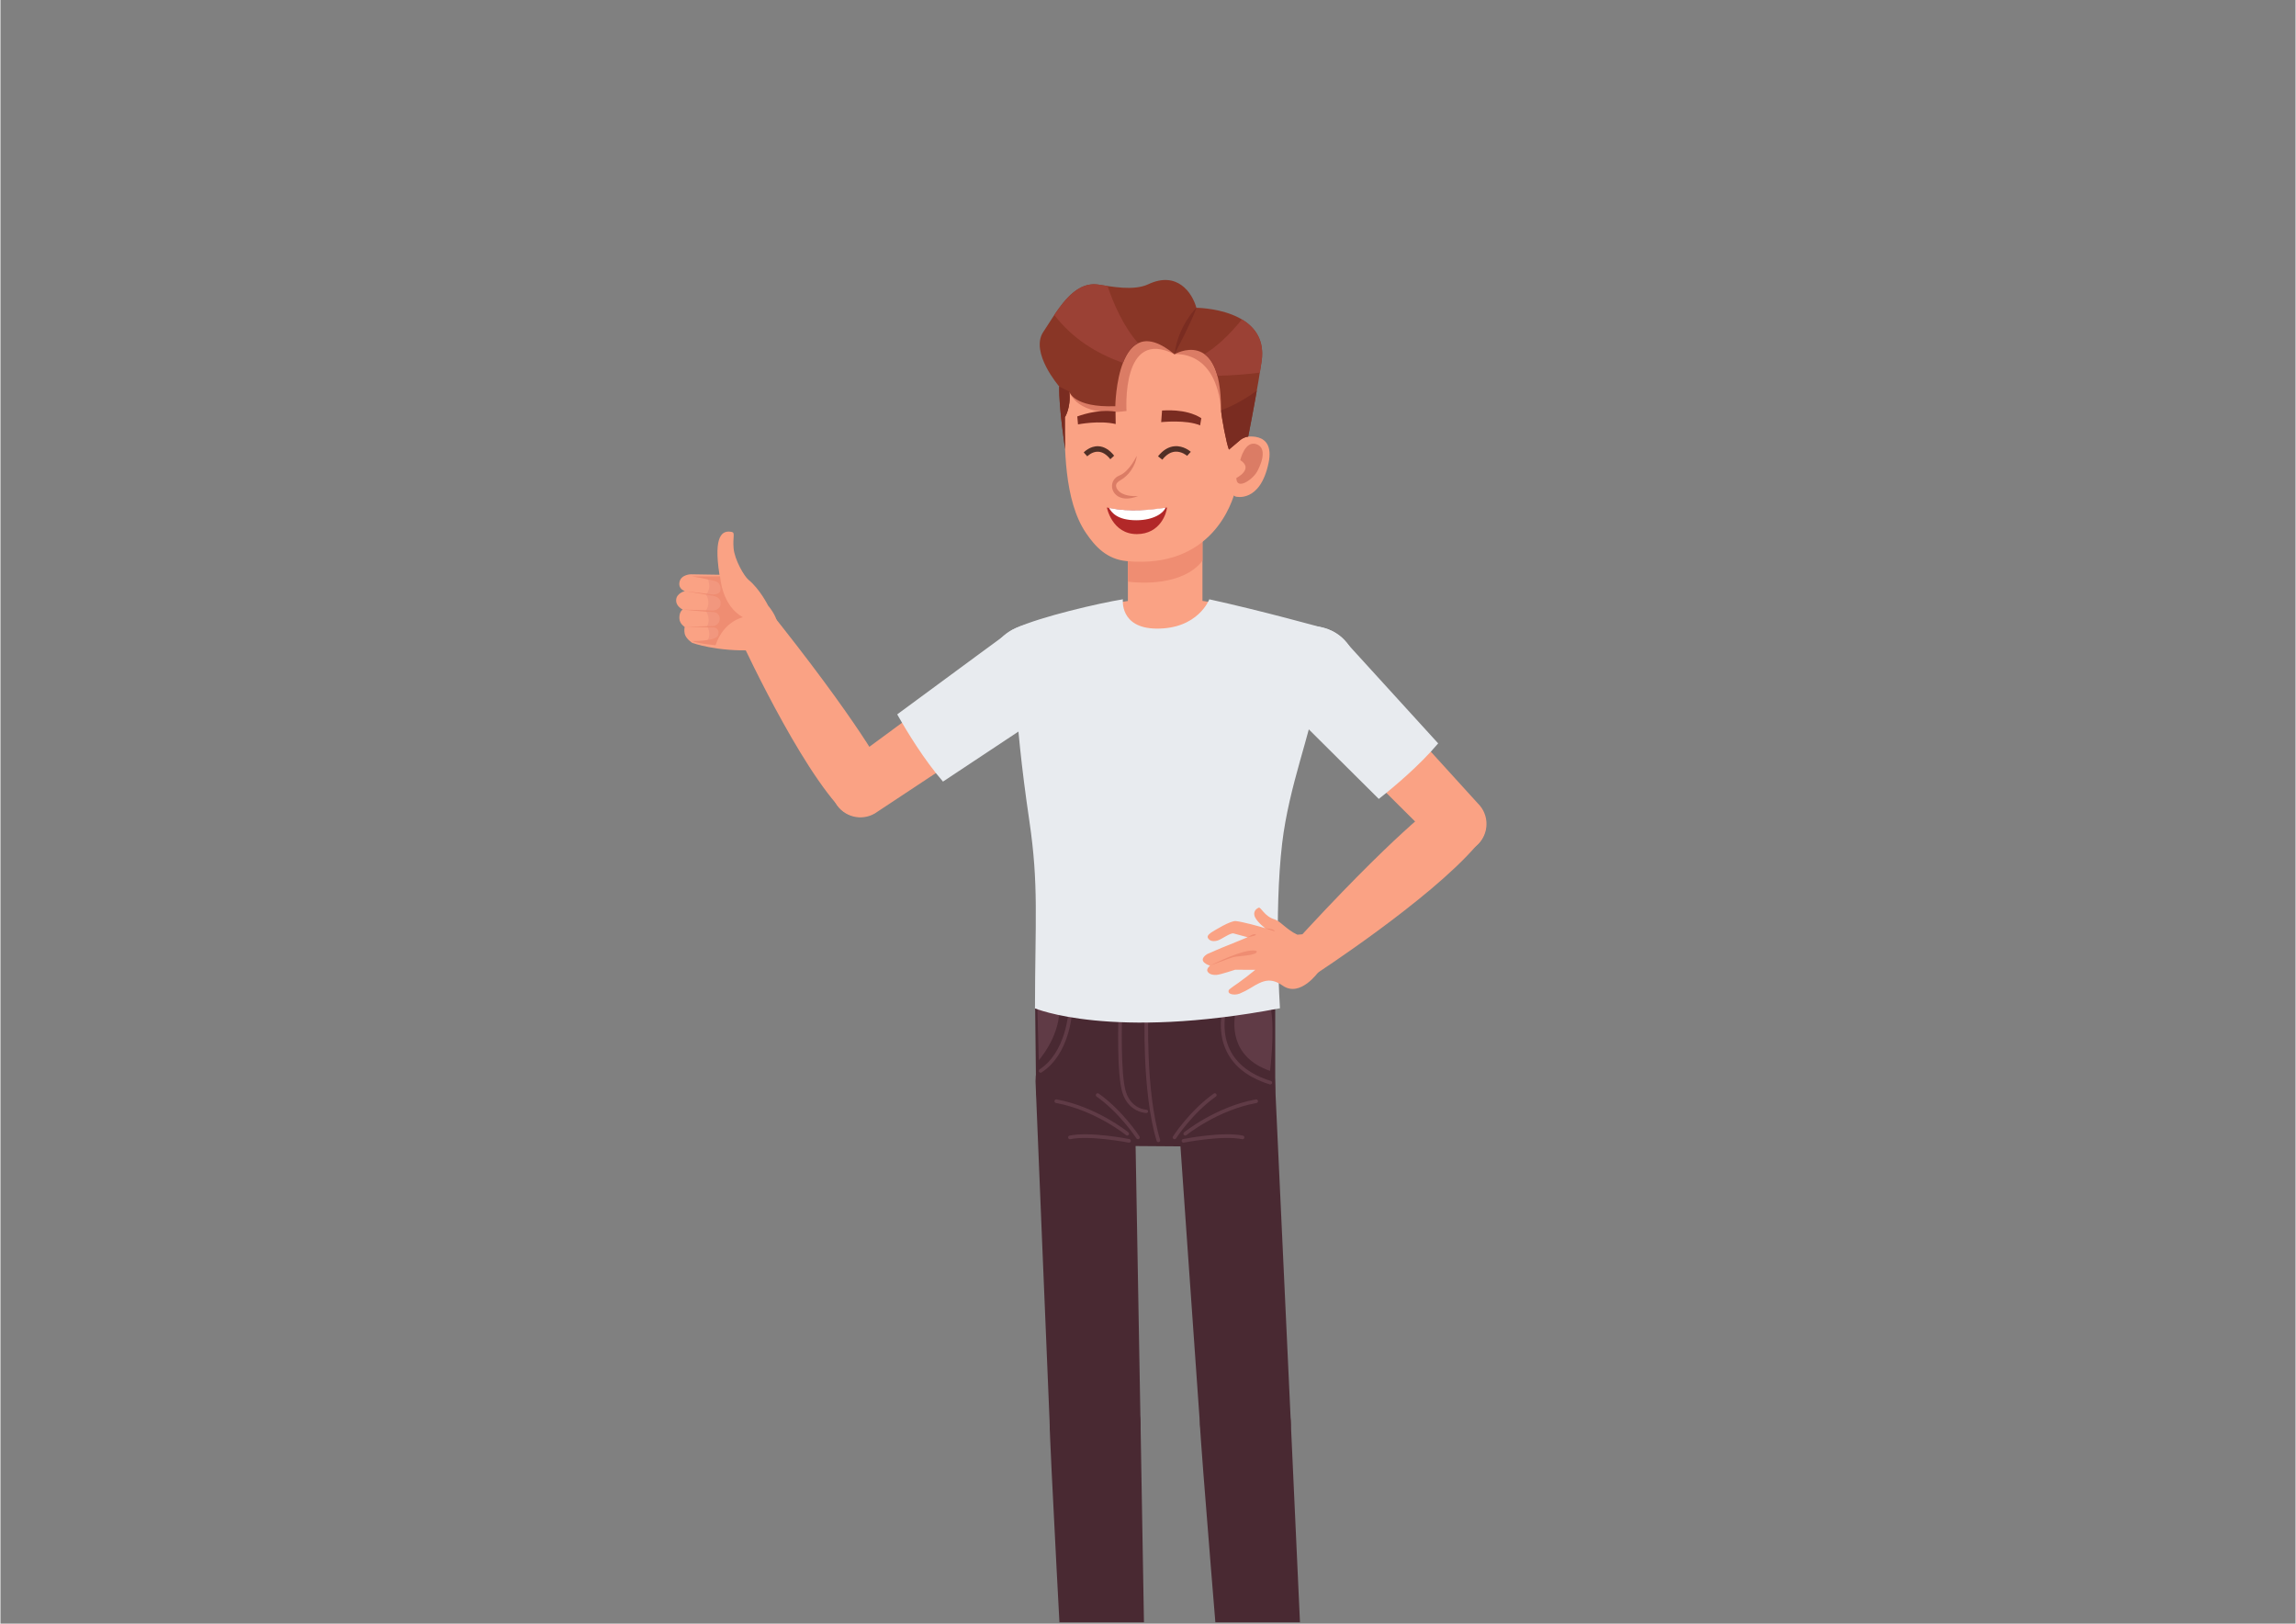 <svg xmlns="http://www.w3.org/2000/svg" xmlns:xlink="http://www.w3.org/1999/xlink" width="1123" zoomAndPan="magnify" viewBox="0 0 841.92 595.5" height="794" preserveAspectRatio="xMidYMid meet" version="1.0"><rect x="0" y="0" width="841.92" height="595.5" fill="#808080" stroke="none"/><defs><clipPath id="8452ac8c4a"><path d="M 384 505 L 420 505 L 420 595 L 384 595 Z M 384 505 " clip-rule="nonzero"/></clipPath><clipPath id="f10a61d8b9"><path d="M 440 505 L 479 505 L 479 595 L 440 595 Z M 440 505 " clip-rule="nonzero"/></clipPath><clipPath id="2d4c96ceb6"><path d="M 468.074 233 L 545.133 233 L 545.133 312.938 L 468.074 312.938 Z M 468.074 233 " clip-rule="nonzero"/></clipPath><clipPath id="622a831017"><path d="M 472.52 291.805 L 545 291.805 L 545 358 L 472.52 358 Z M 472.52 291.805 " clip-rule="nonzero"/></clipPath><clipPath id="169364b2c8"><path d="M 247.645 194 L 286 194 L 286 239 L 247.645 239 Z M 247.645 194 " clip-rule="nonzero"/></clipPath></defs><g clip-path="url(#8452ac8c4a)"><path fill="#492932" d="M 418.223 522.023 C 418.004 512.012 409.996 505.355 401.555 505.355 C 392.703 505.355 384.891 512.566 384.891 522.023 C 384.742 526.668 390.066 625.035 390.066 625.035 C 398.32 628.453 409.109 627.848 419.977 624.102 L 418.223 522.023 " fill-opacity="1" fill-rule="nonzero"/></g><path fill="#492932" d="M 415.988 396.547 C 415.988 386.523 407.863 378.395 397.848 378.395 C 387.824 378.395 379.699 386.523 379.699 396.547 C 379.699 396.797 384.664 517.414 384.891 522.023 C 385.102 532.574 393.68 538.691 401.555 538.691 C 410.18 538.691 418.59 531.562 418.207 521.414 L 415.988 396.547 " fill-opacity="1" fill-rule="nonzero"/><g clip-path="url(#f10a61d8b9)"><path fill="#492932" d="M 473.336 521.488 C 472.84 511.488 464.641 505.062 456.203 505.309 C 447.355 505.559 439.75 512.996 440.023 522.445 C 440.012 527.094 448.148 625.27 448.148 625.27 C 456.5 628.445 467.266 627.535 478.016 623.473 L 473.336 521.488 " fill-opacity="1" fill-rule="nonzero"/></g><path fill="#492932" d="M 467.508 396.129 C 467.223 386.109 458.871 378.223 448.852 378.508 C 438.836 378.797 430.949 387.152 431.238 397.168 C 431.246 397.418 439.664 517.844 440.023 522.445 C 440.535 532.988 449.289 538.852 457.16 538.633 C 465.777 538.379 473.98 531.016 473.312 520.887 L 467.508 396.129 " fill-opacity="1" fill-rule="nonzero"/><path fill="#492932" d="M 467.633 368.18 L 379.551 368.18 L 379.898 399.34 C 380.137 410.668 389.355 419.828 400.641 420.227 L 446.879 420.559 C 458.398 420.242 467.633 410.645 467.633 399.051 C 467.633 398.406 467.633 368.18 467.633 368.18 " fill-opacity="1" fill-rule="nonzero"/><path fill="#603b46" d="M 453.285 370.184 C 452.184 374.797 450.688 387.555 465.734 392.777 C 465.734 392.777 467.512 378.535 466.074 370.184 L 453.285 370.184 " fill-opacity="1" fill-rule="nonzero"/><path fill="#603b46" d="M 466.016 396.453 C 458.598 394.152 453.527 390.273 450.961 384.926 C 448.32 379.441 448.926 373.586 449.664 370.184 L 448.281 370.184 C 447.52 373.797 446.996 379.762 449.754 385.496 C 452.219 390.637 456.809 394.492 463.41 396.973 C 464.125 397.242 464.863 397.492 465.621 397.73 C 465.973 397.84 466.348 397.641 466.457 397.289 C 466.566 396.941 466.375 396.566 466.016 396.453 " fill-opacity="1" fill-rule="nonzero"/><path fill="#603b46" d="M 430.684 417.836 C 430.559 417.836 430.434 417.805 430.324 417.734 C 430.016 417.535 429.926 417.121 430.125 416.812 C 430.18 416.715 436.238 407.367 445.082 401.094 C 445.383 400.883 445.801 400.957 446.012 401.258 C 446.227 401.555 446.152 401.973 445.852 402.188 C 437.223 408.301 431.305 417.438 431.246 417.535 C 431.121 417.73 430.902 417.836 430.684 417.836 " fill-opacity="1" fill-rule="nonzero"/><path fill="#603b46" d="M 434.625 416.496 C 434.43 416.496 434.238 416.414 434.109 416.246 C 433.875 415.965 433.918 415.543 434.199 415.309 C 434.316 415.215 445.848 405.902 460.531 403.23 C 460.891 403.164 461.238 403.402 461.305 403.77 C 461.367 404.129 461.129 404.477 460.77 404.547 C 446.426 407.152 435.156 416.25 435.047 416.344 C 434.922 416.445 434.773 416.496 434.625 416.496 " fill-opacity="1" fill-rule="nonzero"/><path fill="#603b46" d="M 433.957 419.098 C 433.645 419.098 433.367 418.875 433.301 418.559 C 433.23 418.199 433.465 417.848 433.832 417.777 C 434.418 417.66 448.391 414.938 455.781 416.516 C 456.145 416.594 456.375 416.953 456.293 417.312 C 456.223 417.672 455.859 417.898 455.504 417.824 C 448.383 416.305 434.227 419.059 434.086 419.086 C 434.043 419.094 433.996 419.098 433.957 419.098 " fill-opacity="1" fill-rule="nonzero"/><path fill="#603b46" d="M 417.273 417.836 C 417.398 417.836 417.527 417.805 417.633 417.734 C 417.941 417.535 418.035 417.121 417.836 416.812 C 417.777 416.715 411.723 407.367 402.875 401.094 C 402.578 400.883 402.16 400.957 401.945 401.258 C 401.734 401.555 401.805 401.973 402.109 402.188 C 410.73 408.301 416.652 417.438 416.715 417.535 C 416.84 417.73 417.059 417.836 417.273 417.836 " fill-opacity="1" fill-rule="nonzero"/><path fill="#603b46" d="M 413.332 416.496 C 413.527 416.496 413.719 416.414 413.852 416.246 C 414.086 415.965 414.043 415.543 413.754 415.309 C 413.641 415.215 402.113 405.902 387.43 403.23 C 387.066 403.164 386.719 403.402 386.656 403.77 C 386.59 404.129 386.828 404.477 387.191 404.547 C 401.535 407.152 412.801 416.25 412.914 416.344 C 413.039 416.445 413.188 416.496 413.332 416.496 " fill-opacity="1" fill-rule="nonzero"/><path fill="#603b46" d="M 414.004 419.098 C 414.316 419.098 414.594 418.875 414.66 418.559 C 414.727 418.199 414.492 417.848 414.129 417.777 C 413.543 417.66 399.562 414.938 392.176 416.516 C 391.816 416.594 391.586 416.953 391.664 417.312 C 391.738 417.672 392.098 417.898 392.453 417.824 C 399.574 416.305 413.734 419.059 413.871 419.086 C 413.914 419.094 413.961 419.098 414.004 419.098 " fill-opacity="1" fill-rule="nonzero"/><path fill="#603b46" d="M 424.766 418.906 C 424.477 418.906 424.211 418.719 424.125 418.434 C 418.652 400.508 419.746 371.281 419.758 370.992 C 419.773 370.621 420.082 370.34 420.449 370.348 C 420.82 370.367 421.105 370.676 421.094 371.043 C 421.078 371.336 419.992 400.34 425.402 418.043 C 425.508 418.395 425.312 418.77 424.961 418.875 C 424.895 418.898 424.824 418.906 424.766 418.906 " fill-opacity="1" fill-rule="nonzero"/><path fill="#603b46" d="M 420.32 408.227 C 420.316 408.227 420.316 408.227 420.316 408.227 C 420.246 408.227 413.965 408.078 411.617 400.926 C 409.379 394.105 410.105 372.816 410.137 371.914 C 410.148 371.543 410.465 371.266 410.828 371.281 C 411.195 371.297 411.484 371.609 411.469 371.977 C 411.465 372.199 410.723 393.965 412.887 400.562 C 414.938 406.824 420.281 407 420.332 407 C 420.703 407.008 420.996 407.258 420.988 407.625 C 420.98 407.992 420.684 408.227 420.32 408.227 " fill-opacity="1" fill-rule="nonzero"/><path fill="#603b46" d="M 380.387 370.184 L 380.887 388.871 C 380.887 388.871 388.008 380.973 388.449 371.02 L 380.387 370.184 " fill-opacity="1" fill-rule="nonzero"/><path fill="#603b46" d="M 381.555 393.445 C 381.336 393.445 381.121 393.336 380.996 393.141 C 380.793 392.832 380.883 392.418 381.195 392.219 C 390.902 385.93 391.781 371.129 391.789 370.984 C 391.809 370.613 392.137 370.332 392.488 370.348 C 392.859 370.371 393.137 370.684 393.121 371.047 C 393.09 371.688 392.207 386.68 381.914 393.336 C 381.809 393.41 381.68 393.445 381.555 393.445 " fill-opacity="1" fill-rule="nonzero"/><path fill="#faa284" d="M 440.941 224.016 L 413.586 224.016 L 413.586 191.98 L 440.941 191.98 L 440.941 224.016 " fill-opacity="1" fill-rule="nonzero"/><path fill="#ef8d72" d="M 440.941 205.664 L 440.941 191.98 L 413.586 191.98 L 413.586 213.336 C 417.801 213.906 433.719 215.008 440.941 205.664 " fill-opacity="1" fill-rule="nonzero"/><path fill="#faa284" d="M 409.832 221.094 C 409.832 221.094 425.93 217.34 445.113 221.094 C 445.113 221.094 440.277 232.109 425.93 232.109 C 411.582 232.109 409.832 221.094 409.832 221.094 " fill-opacity="1" fill-rule="nonzero"/><path fill="#e8ebef" d="M 496.984 241.809 C 494.238 231.914 485.469 230.359 485.469 230.359 C 485.469 230.359 462.422 223.945 443.445 219.809 C 443.445 219.809 439.332 230.801 423.875 230.551 C 410.477 230.332 411.746 219.809 411.746 219.809 C 403.117 221.168 381.285 226.277 372.68 230.301 C 372.68 230.301 363.621 233.336 362.762 243.676 C 362.762 243.676 362.633 248.34 372.438 254.766 C 373.027 265.664 374.434 280.742 377.43 301.039 C 380.926 324.723 379.551 337.148 379.496 369.848 C 379.496 369.848 407.516 381.602 469.367 369.801 C 469.367 369.801 467.105 335.305 470.18 309.254 C 472.66 288.27 480.98 267.816 482.316 256.539 L 482.316 256.543 C 499.664 249.25 496.984 241.809 496.984 241.809 " fill-opacity="1" fill-rule="nonzero"/><path fill="#faa284" d="M 455.531 160.777 C 455.531 160.777 464.188 114.891 420.922 114.891 C 388.449 114.891 390.379 151.879 390.379 151.879 C 390.355 163.605 390.109 183.527 398.172 195.43 C 401.574 200.453 405.816 205.102 413.086 205.793 C 444.391 208.773 451.961 184.238 453.062 179.609 C 454.441 173.844 455.531 160.777 455.531 160.777 " fill-opacity="1" fill-rule="nonzero"/><path fill="#db7c65" d="M 413.086 150.734 C 413.086 150.734 411.043 119.953 430.664 129.934 C 430.664 129.934 446 127.945 447.766 150.492 L 456.215 150.168 C 455.879 136.613 450.691 114.891 420.922 114.891 C 398.941 114.891 392.723 131.84 391 142.789 L 392.121 143.645 C 392.121 143.645 394.734 153.289 413.086 150.734 " fill-opacity="1" fill-rule="nonzero"/><path fill="#db7c65" d="M 417.367 181.914 C 411.293 184.367 408.016 181.508 407.773 178.637 C 407.613 176.758 408.676 175.098 410.477 174.395 C 414.172 172.949 416.781 167.258 416.809 167.195 C 416.828 168.508 415.508 173.426 410.809 176.16 C 409.797 176.75 409.164 177.371 409.242 178.297 C 409.375 179.91 411.703 182.316 417.367 181.914 " fill-opacity="1" fill-rule="nonzero"/><path fill="#7a2c21" d="M 395.281 155.656 L 395.02 152.734 C 395.414 152.688 401.688 149.961 409.043 150.949 L 409.105 155.527 C 403.082 154.109 395.383 155.645 395.281 155.656 " fill-opacity="1" fill-rule="nonzero"/><path fill="#7a2c21" d="M 440.082 156.016 C 434.984 153.832 425.883 154.836 425.797 154.82 L 426.113 150.566 C 426.48 150.621 434.73 149.656 440.52 153.383 L 440.082 156.016 " fill-opacity="1" fill-rule="nonzero"/><path fill="#b22828" d="M 427.93 186.137 C 427.93 186.137 416.496 188.473 405.867 186.137 C 405.867 186.137 407.746 195.922 416.895 195.895 C 425.52 195.879 427.828 188.031 427.93 186.137 " fill-opacity="1" fill-rule="nonzero"/><path fill="#ffffff" d="M 416.652 190.812 C 409.621 190.812 407.555 187.891 406.668 186.301 C 414.922 187.93 421.574 186.957 427.371 186.242 C 426.742 188.004 423.281 190.812 416.652 190.812 " fill-opacity="1" fill-rule="nonzero"/><path fill="#502f26" d="M 407.145 168.43 C 405.746 166.676 404.25 165.75 402.707 165.676 C 400.406 165.562 398.699 167.352 398.68 167.371 L 397.379 165.941 C 397.469 165.84 399.672 163.523 402.777 163.672 C 404.855 163.77 406.793 164.938 408.539 167.129 L 407.145 168.43 " fill-opacity="1" fill-rule="nonzero"/><path fill="#502f26" d="M 426.207 168.602 L 424.633 167.363 C 426.426 165.098 428.469 163.855 430.711 163.668 C 434.066 163.391 436.551 165.613 436.66 165.711 L 435.312 167.191 L 435.984 166.449 L 435.316 167.195 C 435.293 167.18 433.336 165.453 430.863 165.664 C 429.199 165.809 427.633 166.801 426.207 168.602 " fill-opacity="1" fill-rule="nonzero"/><path fill="#faa284" d="M 455.859 160.395 C 455.859 160.395 452.34 161.164 451.121 171.066 C 449.895 180.965 452.371 181.793 453.105 182.129 C 453.105 182.129 462.078 184.637 465.188 169.793 C 467.773 157.461 455.859 160.395 455.859 160.395 " fill-opacity="1" fill-rule="nonzero"/><path fill="#db7c65" d="M 453.375 175.309 C 453.375 175.309 459.91 172.039 454.809 168.754 C 454.809 168.754 456.523 161.273 460.895 162.965 C 465.266 164.652 461.766 171.668 460.895 173.117 C 459.074 176.152 453.375 179.871 453.375 175.309 " fill-opacity="1" fill-rule="nonzero"/><path fill="#893626" d="M 390.465 153.047 C 390.465 153.047 392.777 149.547 392.121 143.645 C 392.121 143.645 393.527 149.539 408.969 148.992 C 408.969 148.992 409.457 112.332 430.664 129.934 C 430.664 129.934 447.742 119.898 447.742 149.934 C 447.742 152.27 449.746 162.754 450.652 164.902 L 454.949 161.277 C 454.949 161.277 456.207 160.301 457.715 160.125 C 459.227 152.465 461.309 141.469 462.629 132.578 C 465.543 113 438.711 112.891 438.711 112.891 C 437.145 107.215 431.562 99.301 421.055 104.258 C 415.691 106.789 407.344 105.059 402.742 104.379 C 393.344 102.988 387.559 114.223 382.555 121.73 C 377.551 129.238 388.395 141.754 388.395 141.754 C 388.227 149.762 390.594 164.773 390.594 164.773 C 390.434 160.449 390.461 156.41 390.465 153.047 " fill-opacity="1" fill-rule="nonzero"/><path fill="#9b4135" d="M 455.414 117.16 C 450.438 123.285 445.863 127.375 441.672 129.879 C 443.578 131.246 445.305 133.688 446.426 137.832 C 452.016 137.715 457.297 137.266 461.984 136.691 C 462.215 135.273 462.438 133.898 462.629 132.578 C 463.797 124.715 460.176 119.996 455.414 117.16 " fill-opacity="1" fill-rule="nonzero"/><path fill="#9b4135" d="M 417.359 125.883 C 411.875 119.746 408.188 110.984 406.105 104.898 C 404.863 104.715 403.715 104.523 402.742 104.379 C 395.746 103.344 390.758 109.305 386.594 115.516 C 393.211 124.172 402.09 129.695 411.781 133.082 C 413.016 129.891 414.801 127.137 417.359 125.883 " fill-opacity="1" fill-rule="nonzero"/><path fill="#7a2c21" d="M 390.594 164.773 C 390.434 160.449 390.461 156.41 390.465 153.047 C 390.465 153.047 392.777 149.547 392.121 143.645 L 388.395 141.754 C 388.227 149.762 390.594 164.773 390.594 164.773 " fill-opacity="1" fill-rule="nonzero"/><path fill="#7a2c21" d="M 447.766 150.492 C 448 153.613 449.809 162.895 450.652 164.902 L 454.949 161.277 C 454.949 161.277 456.207 160.301 457.715 160.125 C 458.664 155.316 459.77 149.531 460.875 143.273 C 454.219 148.273 447.766 150.492 447.766 150.492 " fill-opacity="1" fill-rule="nonzero"/><path fill="#7a2c21" d="M 438.711 112.891 C 438.711 112.891 432.062 119.285 430.664 129.934 C 430.664 129.934 437.254 117.453 438.711 112.891 " fill-opacity="1" fill-rule="nonzero"/><g clip-path="url(#2d4c96ceb6)"><path fill="#faa284" d="M 490.523 238.109 C 486.141 232.844 478.324 232.125 473.062 236.512 C 467.797 240.891 467.082 248.707 471.465 253.973 C 472.152 254.801 526.703 309.023 526.703 309.023 C 530.43 313.348 536.949 313.91 541.355 310.246 C 545.762 306.574 546.395 300.059 542.816 295.609 L 490.523 238.109 " fill-opacity="1" fill-rule="nonzero"/></g><g clip-path="url(#622a831017)"><path fill="#faa284" d="M 541.887 309.723 C 545.902 305.656 545.93 299.113 541.922 295.016 C 537.91 290.918 531.219 290.695 527.07 294.621 C 527.07 294.621 511.523 305.406 472.801 347.887 L 482.164 357.457 C 482.164 357.457 524.152 330.195 541.352 310.219 C 541.465 310.09 541.887 309.723 541.887 309.723 " fill-opacity="1" fill-rule="nonzero"/></g><path fill="#e8ebef" d="M 527.406 272.656 L 493.418 235.367 C 487.695 228.578 477.516 227.676 470.688 233.375 C 463.836 239.086 462.91 249.316 468.625 256.168 C 469.129 256.773 486.414 273.957 505.621 293.023 C 511.258 288.574 520.504 280.809 527.406 272.656 " fill-opacity="1" fill-rule="nonzero"/><path fill="#faa284" d="M 485.723 347.371 C 483.473 341.43 480.32 342.465 480.32 342.465 L 475.746 342.816 C 471.703 340.926 469.492 337.801 467.422 337.211 C 463.684 336.152 462.367 332.586 461.586 332.906 C 459.906 333.602 459.535 335.18 460.32 336.594 C 461.438 338.609 463.992 340.457 463.992 340.457 C 462.371 339.914 455.602 338.062 453.211 337.828 C 451.141 337.625 445.301 341.324 444.594 341.742 C 443.723 342.266 442.488 343.156 442.922 343.996 C 443.656 345.398 445.34 345.328 446.605 344.914 C 448.016 344.465 451.168 342.078 452.336 342.352 C 453.016 342.512 457.172 343.629 457.492 343.746 C 457.492 343.746 452.477 345.859 450.312 346.688 C 447.82 347.648 442.605 349.961 442.605 349.961 C 438.527 352.68 443.711 354.172 443.711 354.172 C 443.406 354.438 442.398 355.387 442.746 356.184 C 443.387 357.656 445.543 357.602 446.082 357.566 C 447.738 357.453 452.789 355.664 452.922 355.676 C 452.922 355.676 460.316 355.707 460.316 355.707 C 458.145 357.492 456.871 358.477 454.156 360.457 C 453.703 360.789 450.781 362.707 450.582 363.172 C 450.344 363.723 450.582 364.215 451.086 364.445 C 452.141 364.926 453.422 364.852 454.594 364.426 C 455.156 364.219 457.391 363.113 458.594 362.367 C 463.312 359.434 465.973 358.477 470.441 361.547 C 476.875 365.965 483.562 356.383 483.562 356.383 C 483.562 356.383 487.973 353.305 485.723 347.371 " fill-opacity="1" fill-rule="nonzero"/><path fill="#ef8d72" d="M 463.992 340.457 L 467.402 341.59 C 467.402 341.59 467.77 340.797 463.992 340.457 " fill-opacity="1" fill-rule="nonzero"/><path fill="#ef8d72" d="M 443.711 354.172 C 443.711 354.172 450.57 351.551 452.137 351.078 C 453.711 350.605 461.492 350.52 460.816 348.84 C 460.816 348.84 458.414 346.863 443.711 354.172 " fill-opacity="1" fill-rule="nonzero"/><path fill="#ef8d72" d="M 457.492 343.746 C 457.492 343.746 461.375 343.078 460.43 342.711 C 459.484 342.348 458.254 343.43 457.492 343.746 " fill-opacity="1" fill-rule="nonzero"/><path fill="#faa284" d="M 385.535 255.508 C 391.406 251.988 393.312 244.371 389.793 238.5 C 386.27 232.625 378.656 230.723 372.785 234.242 C 371.863 234.793 309.926 280.395 309.926 280.395 C 305.078 283.418 303.523 289.773 306.473 294.688 C 309.422 299.609 315.762 301.234 320.707 298.379 L 385.535 255.508 " fill-opacity="1" fill-rule="nonzero"/><path fill="#faa284" d="M 306.906 295.297 C 310.309 299.887 316.77 300.922 321.43 297.586 C 326.094 294.25 327.344 287.668 324.098 282.965 C 324.098 282.965 315.824 265.949 279.797 221.156 L 268.902 228.945 C 268.902 228.945 289.398 274.629 306.496 294.695 C 306.605 294.824 306.906 295.297 306.906 295.297 " fill-opacity="1" fill-rule="nonzero"/><path fill="#e8ebef" d="M 345.75 286.668 L 387.797 258.793 C 395.387 254.18 397.836 244.258 393.254 236.633 C 388.656 228.984 378.695 226.504 371.051 231.102 C 370.375 231.504 350.75 245.953 328.965 262.012 C 332.496 268.27 338.746 278.594 345.75 286.668 " fill-opacity="1" fill-rule="nonzero"/><g clip-path="url(#169364b2c8)"><path fill="#faa284" d="M 281.59 222.09 C 281.59 222.09 278.598 216.066 274.406 212.648 C 272.824 211.355 269.266 205.262 268.934 200.98 C 268.613 196.879 269.57 195.379 268.301 195.109 C 264.961 194.398 261.445 196.027 263.762 210.805 L 253.312 210.637 C 253.312 210.637 249.625 210.656 249.082 213.527 C 248.594 216.141 251.082 216.785 251.082 216.785 C 251.082 216.785 248.098 217.504 247.879 219.895 C 247.652 222.422 250.289 223.574 250.289 223.574 C 250.289 223.574 248.98 224.246 249.047 226.754 C 249.105 228.824 250.984 229.918 250.984 229.918 C 250.984 229.918 250.73 231.285 251.008 232.449 C 251.453 234.309 253.738 235.777 253.738 235.777 C 253.738 235.777 262.617 239.066 276.453 238.477 C 276.453 238.477 291.906 234.652 281.59 222.09 " fill-opacity="1" fill-rule="nonzero"/></g><path fill="#f2977e" d="M 259.285 211.93 C 259.285 211.93 261.23 215.406 258.812 218.086 C 258.812 218.086 260.879 220.938 258.715 224.039 C 258.715 224.039 260.777 226.832 259.223 229.668 C 259.223 229.668 260.941 232.488 259.383 234.824 C 259.383 234.824 263.512 235.543 264.609 231.223 C 265.707 226.898 264.477 217.645 264.477 217.645 C 264.477 217.645 265.602 211.816 259.285 211.93 " fill-opacity="1" fill-rule="nonzero"/><path fill="#ef8d72" d="M 264 211.379 L 253.672 211.395 C 253.672 211.395 260.203 212.52 262.32 213.191 C 264.438 213.859 264.129 216.25 264.129 216.25 C 264.129 216.25 264.133 216.332 264.137 216.48 L 264.129 216.453 C 263.945 218.141 261.309 218.043 261.309 218.043 L 251.082 216.785 C 251.082 216.785 258.523 218.031 261.305 218.512 C 264.09 219 264.152 220.723 264.152 220.723 L 264.164 220.711 C 264.156 221.055 264.152 221.414 264.141 221.789 C 263.875 223.738 261.469 223.922 261.469 223.922 L 250.289 223.574 C 250.289 223.574 258.926 224.422 261.383 224.488 C 263.828 224.559 263.875 226.863 263.875 226.891 C 263.871 226.961 263.867 227.023 263.859 227.094 C 263.703 229.129 261.781 229.59 261.781 229.59 L 250.984 229.918 C 250.984 229.918 260.027 230.051 261.625 230.137 C 263.219 230.223 263.434 231.773 263.438 231.777 C 263.391 232.25 263.352 232.605 263.332 232.797 C 263.066 235.223 253.805 235.113 253.805 235.113 C 255.477 236.043 262.32 236.641 262.32 236.641 C 265.309 227.77 272.383 226.391 272.383 226.391 C 264.504 222.137 264 211.379 264 211.379 " fill-opacity="1" fill-rule="nonzero"/></svg>